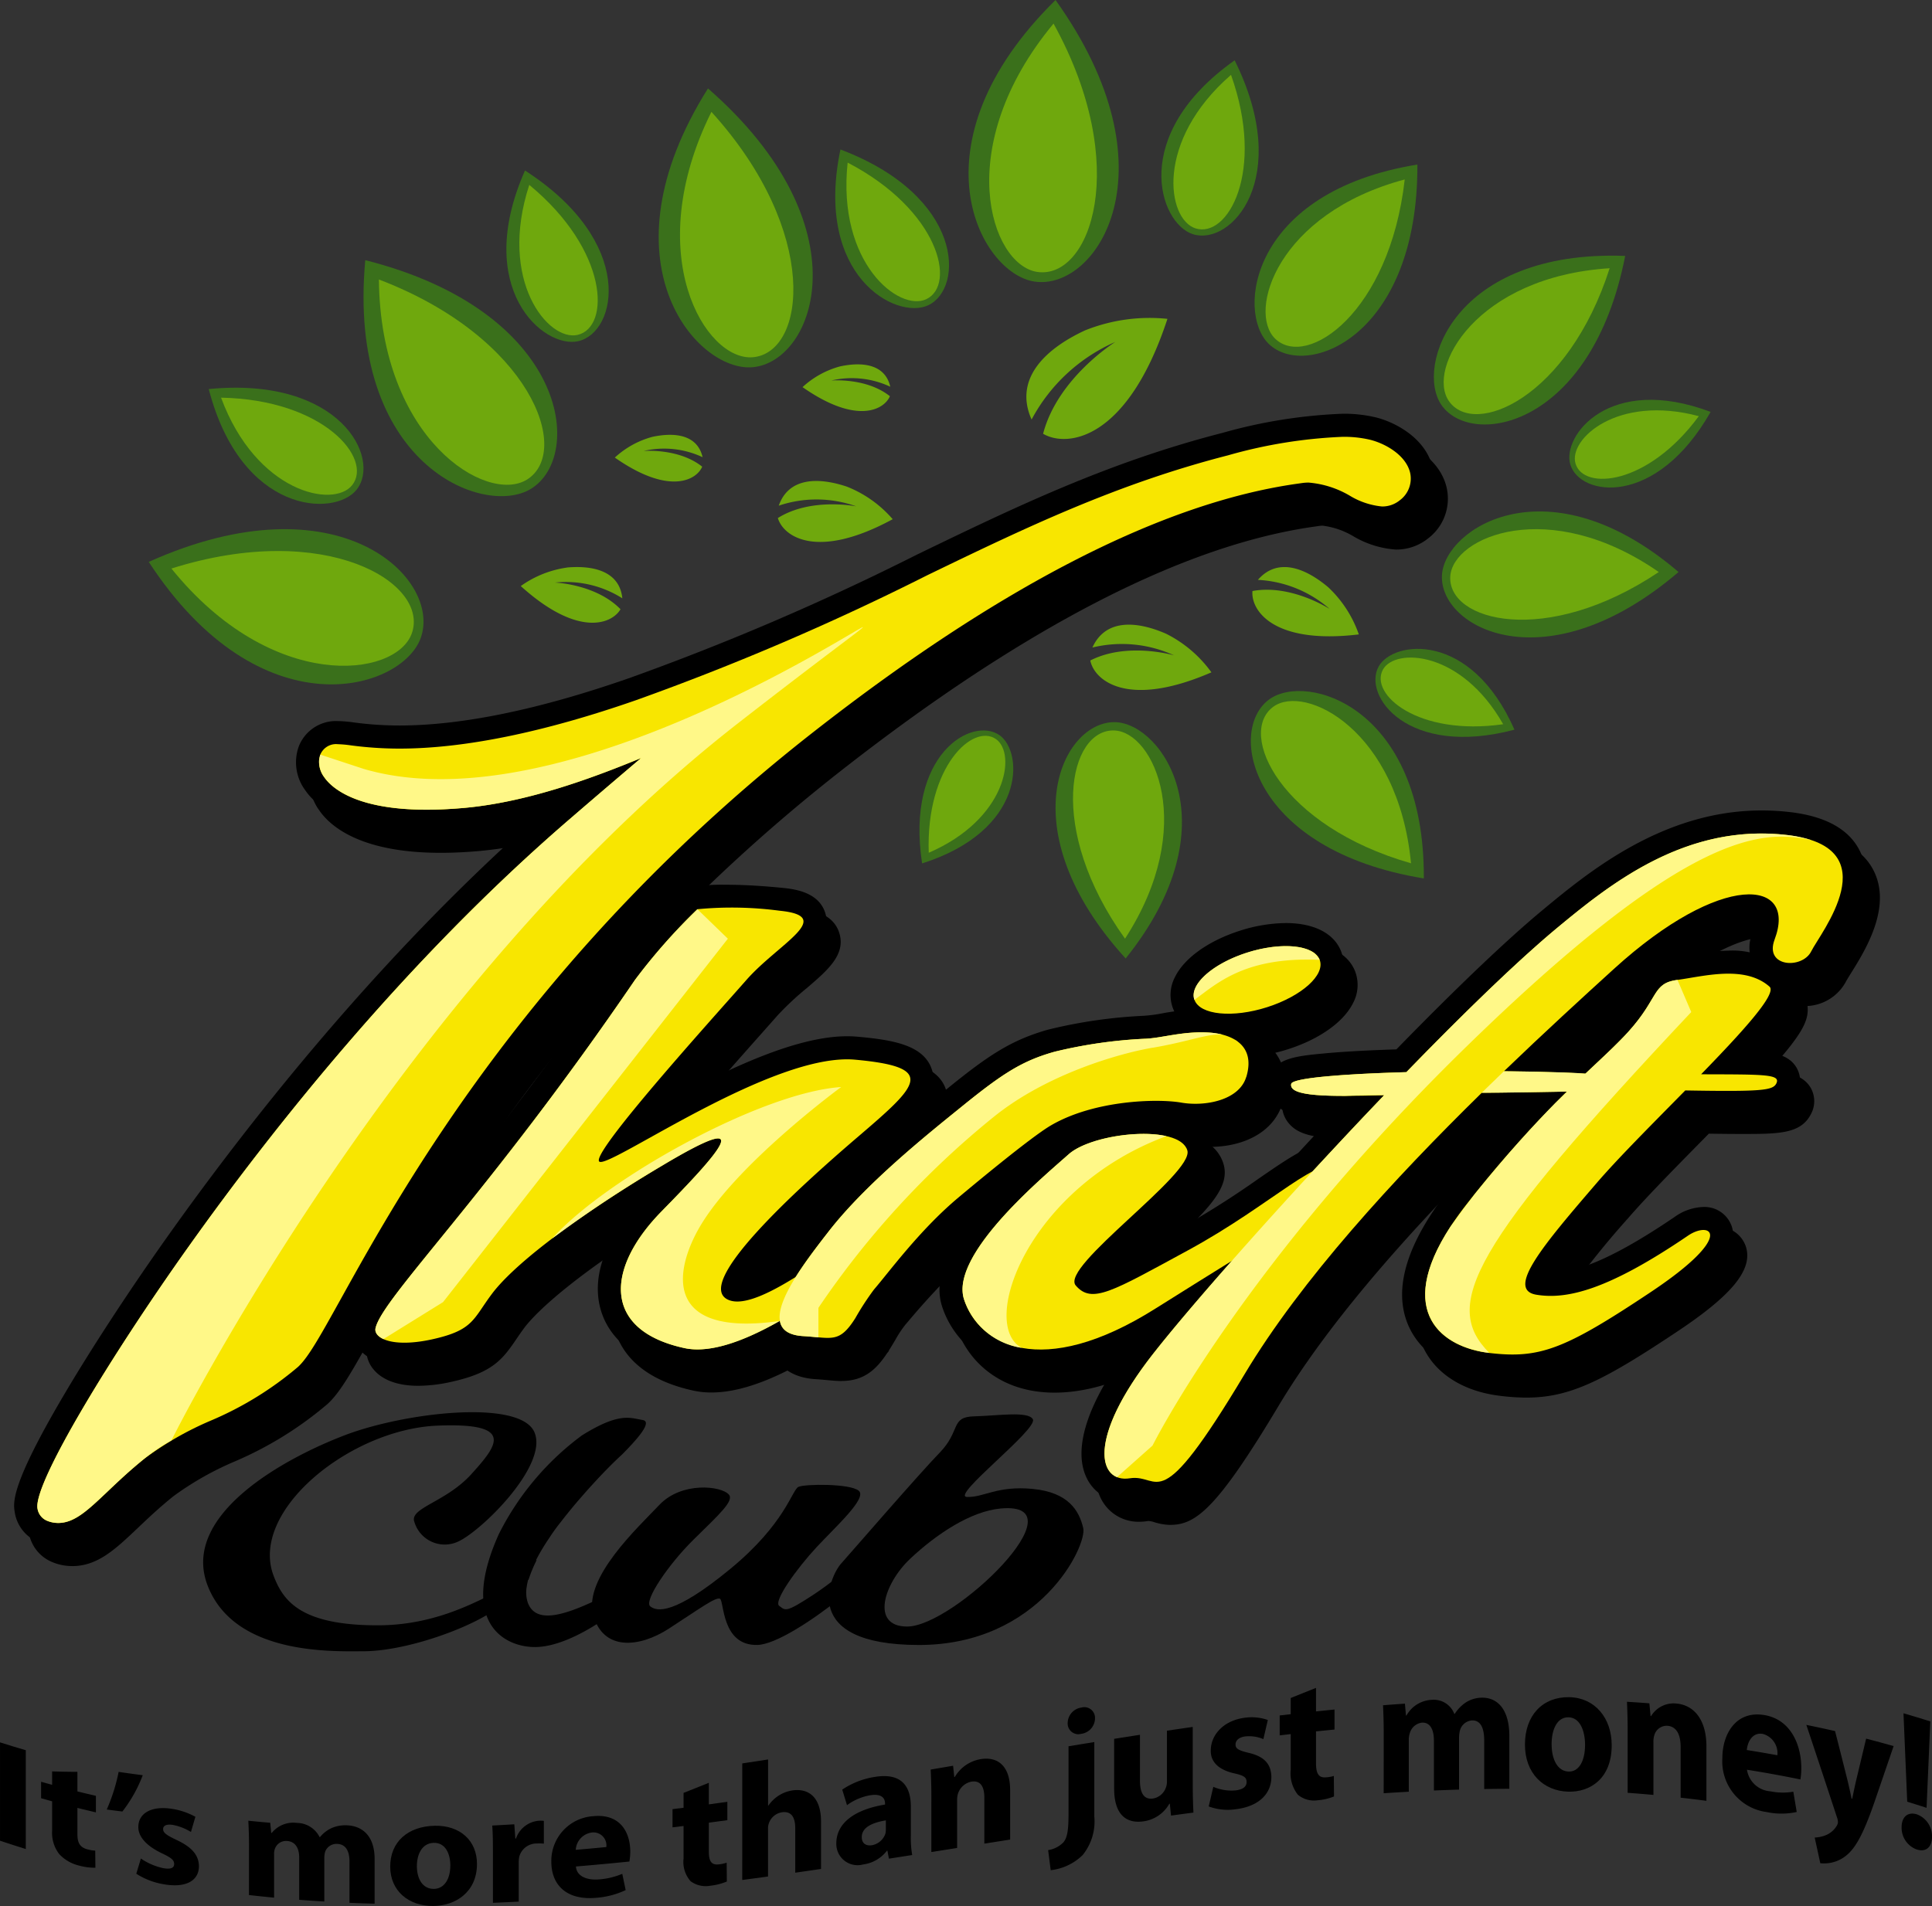 <svg id="Layer_1" data-name="Layer 1" xmlns="http://www.w3.org/2000/svg" viewBox="0 0 217.233 214.366">
  <rect x="0" y="0" width="217.233" height="214.366" fill="#333333" stroke="none"/>
  <defs>
    <style>
      .cls-1 {
        fill: #6fa80d;
      }

      .cls-2 {
        fill: #3a701b;
      }

      .cls-3 {
        fill: #f8e600;
      }

      .cls-4 {
        fill: #fff888;
      }
    </style>
  </defs>
  <title>7da8286e-382c-468c-bbfd-8118d82cf01f</title>
  <g>
    <path d="M8.189,200.311v11.113q-1.451-.448-2.9-.934V199.426Q6.738,199.887,8.189,200.311Z" transform="translate(-5.287 -3.465)"/>
    <path d="M13.991,202.743v2.2q1.04.257,2.081.5V207.3q-1.04-.242-2.081-.5v2.943c0,.981.286,1.505,1.145,1.718a4.067,4.067,0,0,0,.859.142l.019,1.923a6.579,6.579,0,0,1-1.871-.251,4.433,4.433,0,0,1-2.195-1.283,3.891,3.891,0,0,1-.8-2.625v-3.312q-.62-.17-1.241-.346v-1.852q.62.175,1.241.343v-1.507Q12.568,202.737,13.991,202.743Z" transform="translate(-5.287 -3.465)"/>
    <path d="M21.338,203.12a15.647,15.647,0,0,1-2.291,4.084q-.878-.107-1.756-.226a20.307,20.307,0,0,0,1.336-4.232Q19.982,202.948,21.338,203.12Z" transform="translate(-5.287 -3.465)"/>
    <path d="M21.128,212.493a7.156,7.156,0,0,0,2.5,1.079c.878.157,1.241-.036,1.241-.459,0-.44-.286-.688-1.355-1.2-1.947-.925-2.691-2.006-2.672-2.974,0-1.546,1.489-2.408,3.8-2.033a7.949,7.949,0,0,1,2.615.891l-.5,1.707a6.038,6.038,0,0,0-2.023-.792c-.706-.116-1.107.066-1.107.471s.363.673,1.508,1.217c1.775.829,2.5,1.741,2.52,2.951,0,1.558-1.355,2.508-4.028,2.023a8.19,8.19,0,0,1-3.016-1.173Z" transform="translate(-5.287 -3.465)"/>
    <path d="M33.285,210.916c0-1.043-.038-1.92-.077-2.676q1.231.125,2.462.23l.115,1.143.057,0a3.106,3.106,0,0,1,2.825-1.127,2.882,2.882,0,0,1,2.558,1.6l.038,0a3.724,3.724,0,0,1,1.222-.981,3.833,3.833,0,0,1,1.775-.35c1.794.056,3.149,1.222,3.149,3.79v5.026q-1.413-.037-2.825-.1v-4.624c0-1.235-.439-1.96-1.375-2a1.36,1.36,0,0,0-1.355.856,2.482,2.482,0,0,0-.1.67v4.952q-1.413-.084-2.825-.192v-4.742c0-1.053-.42-1.8-1.355-1.873a1.334,1.334,0,0,0-1.355.819,1.54,1.54,0,0,0-.114.66v4.895q-1.413-.134-2.825-.294Z" transform="translate(-5.287 -3.465)"/>
    <path d="M58.918,213.1c0,3.178-2.424,4.712-4.925,4.728-2.73.02-4.83-1.67-4.83-4.43,0-2.782,1.985-4.526,5-4.592C57.01,208.744,58.918,210.473,58.918,213.1Zm-6.757.236c0,1.475.668,2.583,1.909,2.571,1.145-.012,1.852-1.071,1.852-2.643,0-1.273-.534-2.562-1.852-2.536C52.7,210.756,52.161,212.074,52.161,213.34Z" transform="translate(-5.287 -3.465)"/>
    <path d="M60.711,211.641c0-1.28-.019-2.115-.077-2.859q1.241-.064,2.482-.142l.114,1.6.076,0a2.968,2.968,0,0,1,2.52-1.994,3.082,3.082,0,0,1,.611.008v2.563a4.648,4.648,0,0,0-.783-.016A2.01,2.01,0,0,0,63.67,212.3a3.05,3.05,0,0,0-.057.61v4.427q-1.451.076-2.9.135Z" transform="translate(-5.287 -3.465)"/>
    <path d="M70.044,213.386c.076,1.128,1.279,1.572,2.634,1.45a8.262,8.262,0,0,0,2.577-.624l.382,1.831a9.472,9.472,0,0,1-3.378.871c-3.169.267-4.982-1.345-4.982-4.085a5.037,5.037,0,0,1,4.715-5.1c3.016-.3,4.162,1.795,4.162,4a6.436,6.436,0,0,1-.1,1.1Q73.051,213.136,70.044,213.386Zm3.417-2.186a1.456,1.456,0,0,0-1.642-1.632,2.081,2.081,0,0,0-1.794,1.946Q71.743,211.368,73.461,211.2Z" transform="translate(-5.287 -3.465)"/>
    <path d="M84.989,203.975V206.4q1.04-.141,2.081-.287v2.064q-1.04.143-2.081.281v3.253c0,1.084.286,1.545,1.145,1.434a3.892,3.892,0,0,0,.859-.185l.019,2.117a6.685,6.685,0,0,1-1.871.475,2.872,2.872,0,0,1-2.195-.5,3.266,3.266,0,0,1-.8-2.56v-3.661l-1.241.154v-2.047l1.241-.157V205.11Q83.566,204.549,84.989,203.975Z" transform="translate(-5.287 -3.465)"/>
    <path d="M88.748,201.793q1.451-.217,2.9-.442v5.192l.038-.006a4.013,4.013,0,0,1,2.653-1.7c1.851-.288,3.264.737,3.264,3.5v5.326q-1.451.214-2.9.421v-5.008c0-1.192-.42-1.947-1.508-1.783a1.858,1.858,0,0,0-1.451,1.217,1.7,1.7,0,0,0-.1.626v5.377q-1.451.2-2.9.391Z" transform="translate(-5.287 -3.465)"/>
    <path d="M107.7,209.888a11.494,11.494,0,0,0,.153,2.21l-2.615.408-.172-.9-.057.009a4.013,4.013,0,0,1-2.672,1.543,2.39,2.39,0,0,1-3.016-2.354c0-2.377,2.176-3.841,5.479-4.382v-.113c0-.51-.268-1.163-1.7-.929a6.216,6.216,0,0,0-2.577,1.111l-.535-1.752a9.04,9.04,0,0,1,3.627-1.422c3.111-.521,4.085,1.13,4.085,3.329Zm-2.806-1.686c-1.527.246-2.711.79-2.71,1.881,0,.733.5,1.013,1.145.912a1.963,1.963,0,0,0,1.508-1.293,2.154,2.154,0,0,0,.057-.5Z" transform="translate(-5.287 -3.465)"/>
    <path d="M110.01,205.435c0-1.159-.038-2.121-.077-2.95l2.52-.429.133,1.273.058-.01a4.162,4.162,0,0,1,2.882-2c1.909-.327,3.34.716,3.34,3.485v5.552l-2.9.458V205.63c0-1.206-.42-1.959-1.47-1.782a1.987,1.987,0,0,0-1.489,1.336,2.23,2.23,0,0,0-.1.741V211.3l-2.9.459Z" transform="translate(-5.287 -3.465)"/>
    <path d="M123.14,211.546a3.05,3.05,0,0,0,1.718-.88c.42-.509.573-1.288.573-3.167v-7.633q1.451-.239,2.9-.474,0,4.19,0,8.381a5.993,5.993,0,0,1-1.317,4.335,6.087,6.087,0,0,1-3.588,1.695Zm5.269-14.811a1.78,1.78,0,0,1-1.565,1.735,1.2,1.2,0,0,1-1.508-1.223,1.782,1.782,0,0,1,1.546-1.734A1.2,1.2,0,0,1,128.408,196.734Z" transform="translate(-5.287 -3.465)"/>
    <path d="M139.4,204.239c0,1.262.038,2.282.076,3.086q-1.26.165-2.52.337l-.134-1.338-.057.008a3.95,3.95,0,0,1-2.92,1.978c-1.909.269-3.283-.737-3.283-3.68v-5.6q1.451-.231,2.9-.455v5.147c0,1.389.439,2.167,1.47,2.02a1.861,1.861,0,0,0,1.451-1.246,1.759,1.759,0,0,0,.115-.665v-5.716q1.451-.216,2.9-.424Q139.4,200.966,139.4,204.239Z" transform="translate(-5.287 -3.465)"/>
    <path d="M141.711,204.428a5.17,5.17,0,0,0,2.5.4c.878-.107,1.241-.447,1.241-.945,0-.516-.286-.721-1.355-.965-1.947-.43-2.691-1.413-2.672-2.563,0-1.816,1.489-3.392,3.8-3.693a5.485,5.485,0,0,1,2.615.248l-.5,2.152a4.117,4.117,0,0,0-2.023-.306c-.706.09-1.107.44-1.107.916s.363.666,1.508.941c1.775.418,2.5,1.3,2.52,2.707,0,1.837-1.355,3.313-4.028,3.63a6.117,6.117,0,0,1-3.016-.319Z" transform="translate(-5.287 -3.465)"/>
    <path d="M153.258,193.3v2.647q1.04-.11,2.081-.213v2.252q-1.04.1-2.081.207v3.55c0,1.184.286,1.7,1.145,1.617a3.568,3.568,0,0,0,.859-.159l.02,2.311a6.241,6.241,0,0,1-1.871.429,2.8,2.8,0,0,1-2.195-.629,3.857,3.857,0,0,1-.8-2.816q0-2,0-4l-1.241.141v-2.235l1.241-.145q0-.909,0-1.819Q151.835,193.869,153.258,193.3Z" transform="translate(-5.287 -3.465)"/>
    <path d="M160.872,198.406c0-1.235-.038-2.264-.077-3.152q1.231-.1,2.462-.181l.115,1.332.057,0a3.43,3.43,0,0,1,2.825-1.76,2.471,2.471,0,0,1,2.558,1.588l.038,0a4.429,4.429,0,0,1,1.222-1.277,3.419,3.419,0,0,1,1.775-.553c1.794-.056,3.149,1.287,3.149,4.315v5.93q-1.413,0-2.825.027v-5.459c0-1.457-.439-2.288-1.375-2.258a1.527,1.527,0,0,0-1.355,1.132,3.533,3.533,0,0,0-.1.8v5.85q-1.413.042-2.825.1v-5.606c0-1.243-.42-2.079-1.355-2.025a1.627,1.627,0,0,0-1.355,1.179,2.278,2.278,0,0,0-.114.8v5.79q-1.413.077-2.825.171Z" transform="translate(-5.287 -3.465)"/>
    <path d="M186.506,199.757c0,3.739-2.424,5.3-4.925,5.213-2.73-.094-4.83-2.038-4.83-5.3,0-3.275,1.985-5.386,5-5.325C184.6,194.408,186.506,196.668,186.506,199.757Zm-6.757-.14c0,1.739.668,3.055,1.909,3.093,1.146.037,1.852-1.159,1.852-3.011,0-1.5-.534-3.06-1.852-3.091C180.283,196.578,179.748,198.128,179.748,199.618Z" transform="translate(-5.287 -3.465)"/>
    <path d="M188.3,198.131c0-1.276-.038-2.346-.077-3.268q1.26.076,2.52.172l.133,1.437.058,0a2.957,2.957,0,0,1,2.882-1.408c1.909.182,3.34,1.775,3.34,4.82V206q-1.451-.191-2.9-.352,0-2.854,0-5.709c0-1.327-.42-2.279-1.47-2.376a1.449,1.449,0,0,0-1.489,1.066,2.444,2.444,0,0,0-.1.79v5.919q-1.451-.133-2.9-.238Q188.3,201.614,188.3,198.131Z" transform="translate(-5.287 -3.465)"/>
    <path d="M201.716,202.505a2.859,2.859,0,0,0,2.634,2.427,6.961,6.961,0,0,0,2.577.043l.382,2.28a7.97,7.97,0,0,1-3.378.009,5.748,5.748,0,0,1-4.982-6.083c0-2.617,1.47-5.355,4.715-4.827,3.016.507,4.161,3.4,4.162,5.979a8.237,8.237,0,0,1-.1,1.265Q204.722,202.982,201.716,202.505Zm3.417-1.632a2.238,2.238,0,0,0-1.642-2.4c-1.221-.2-1.718.978-1.794,1.815Q203.415,200.561,205.133,200.874Z" transform="translate(-5.287 -3.465)"/>
    <path d="M211.621,198.158q.7,2.749,1.394,5.515c.153.64.344,1.484.458,2.073l.076.019c.114-.553.267-1.29.4-1.88l1.165-4.878q1.546.4,3.092.838-1.088,3.177-2.176,6.357c-1.336,3.847-2.233,5.268-3.283,6.055a3.945,3.945,0,0,1-2.787.762q-.315-1.446-.63-2.889a3.648,3.648,0,0,0,1.26-.269,2.526,2.526,0,0,0,1.2-1.023.86.86,0,0,0,.153-.436,1.67,1.67,0,0,0-.115-.565q-1.718-5.231-3.436-10.375Q210.009,197.789,211.621,198.158Z" transform="translate(-5.287 -3.465)"/>
    <path d="M220.783,211.468a2.6,2.6,0,0,1-1.68-2.5c0-1.17.707-1.762,1.718-1.444a2.612,2.612,0,0,1,1.7,2.529c0,1.132-.668,1.754-1.7,1.424Zm-1.05-5.363q-.21-4.977-.42-9.949,1.508.437,3.016.914-.21,4.861-.42,9.719Q220.821,206.436,219.733,206.1Z" transform="translate(-5.287 -3.465)"/>
  </g>
  <g>
    <path d="M11.824,177.346a5.836,5.836,0,0,1-2.32-.481,4.342,4.342,0,0,1-2.567-3.373c-.159-1.024-.451-2.946,5.39-12.888,3.185-5.425,7.567-12.127,12.018-18.384,9.082-12.767,23.459-31.011,41.12-46.678a50.218,50.218,0,0,1-7.63,1.356c-1.6.15-3.139.224-4.57.224-9.038,0-12.443-3-13.667-4.793a5.279,5.279,0,0,1-.709-4.933,4.487,4.487,0,0,1,4.38-2.833,14.679,14.679,0,0,1,1.8.154,38.708,38.708,0,0,0,5.132.344c6.993,0,15.656-1.782,25.751-5.3a287.634,287.634,0,0,0,32.494-13.949c11.016-5.325,21.407-10.35,34.29-13.66A57.509,57.509,0,0,1,156.206,50a15.3,15.3,0,0,1,3.9.438C162.58,51.1,165.72,53,166.4,56.15a5.613,5.613,0,0,1-2.071,5.582,5.7,5.7,0,0,1-3.647,1.287,10.8,10.8,0,0,1-4.762-1.476,8.9,8.9,0,0,0-3.483-1.211,2.409,2.409,0,0,0-.367.026l-.522.073c-14.715,2.068-32.627,11.3-53.24,27.437-30.9,24.187-45.442,50.368-52.434,62.952l-.017.032c-2.484,4.467-3.853,6.932-5.315,8.263a40.625,40.625,0,0,1-10.521,6.5,34.544,34.544,0,0,0-6.807,3.873c-1.562,1.255-2.851,2.478-3.986,3.555l-.03.03c-2.523,2.391-4.505,4.274-7.371,4.274" transform="translate(-5.287 -3.465)"/>
    <path d="M13.4,179.6a5.812,5.812,0,0,1-2.32-.484,4.339,4.339,0,0,1-2.567-3.372c-.158-1.027-.451-2.945,5.389-12.889,3.186-5.424,7.568-12.126,12.02-18.384C35,131.708,49.38,113.462,67.037,97.8a50.38,50.38,0,0,1-7.627,1.356c-1.6.149-3.14.224-4.572.224-9.036,0-12.442-3-13.665-4.795a5.272,5.272,0,0,1-.709-4.932,4.484,4.484,0,0,1,4.379-2.831,14.807,14.807,0,0,1,1.8.154,38.517,38.517,0,0,0,5.131.344c6.992,0,15.656-1.782,25.75-5.3a287.793,287.793,0,0,0,32.494-13.949c11.014-5.326,21.408-10.349,34.291-13.661a57.5,57.5,0,0,1,13.473-2.155,15.2,15.2,0,0,1,3.894.437c2.479.665,5.621,2.56,6.292,5.714a5.6,5.6,0,0,1-2.067,5.582,5.694,5.694,0,0,1-3.646,1.286,10.819,10.819,0,0,1-4.763-1.475,8.9,8.9,0,0,0-3.482-1.211,2.716,2.716,0,0,0-.367.024l-.523.075c-14.714,2.067-32.627,11.3-53.24,27.437-30.894,24.186-45.442,50.368-52.434,62.951l-.017.033c-2.483,4.467-3.853,6.929-5.315,8.262a40.7,40.7,0,0,1-10.521,6.5,34.24,34.24,0,0,0-6.805,3.872c-1.563,1.253-2.851,2.477-3.988,3.554l-.03.029c-2.52,2.39-4.506,4.277-7.37,4.277" transform="translate(-5.287 -3.465)"/>
    <path class="cls-1" d="M136.391,74.736c-3.454-1.5-6.841-1.612-8.275,1.555a14.07,14.07,0,0,1,9.186.883s-5.255-1.554-9.423.576c.438,2.205,4.119,5.46,13.619,1.332a14.007,14.007,0,0,0-5.107-4.346" transform="translate(-5.287 -3.465)"/>
    <path class="cls-1" d="M127.312,40.612c-4.753,2.2-8.006,5.623-6.033,10.039a19.554,19.554,0,0,1,9.413-8.729s-6.479,4.027-8.119,10.328c2.694,1.585,9.486.766,13.98-12.924a19.481,19.481,0,0,0-9.241,1.288" transform="translate(-5.287 -3.465)"/>
    <path class="cls-1" d="M154.625,69.506c-2.719-2.288-5.756-3.3-7.9-.824a13.288,13.288,0,0,1,8.069,3.273s-4.337-2.821-8.681-2.018c-.2,2.11,2.254,6.047,11.959,4.879a13.2,13.2,0,0,0-3.446-5.31" transform="translate(-5.287 -3.465)"/>
    <path class="cls-1" d="M100.5,58.193c-3.371-1.124-6.566-.95-7.65,2.144a13.27,13.27,0,0,1,8.71.076s-5.071-1.031-8.811,1.314c.591,2.038,4.321,4.8,12.912.132a13.206,13.206,0,0,0-5.161-3.666" transform="translate(-5.287 -3.465)"/>
    <path class="cls-2" d="M89.871,44.769c-6.257.513-17.221-11.891-4.98-31.358,17.67,15.415,12.072,30.78,4.98,31.358" transform="translate(-5.287 -3.465)"/>
    <path class="cls-1" d="M89.919,43.645c-5.3.426-12.628-11.514-4.641-27.6,12.257,13.51,10.643,27.106,4.641,27.6" transform="translate(-5.287 -3.465)"/>
    <path class="cls-2" d="M109.647,37.8c-3.6,1.682-12.842-3.274-9.861-17.524,13.887,5.263,13.943,15.619,9.861,17.524" transform="translate(-5.287 -3.465)"/>
    <path class="cls-1" d="M109.425,37.121c-3.054,1.422-10.032-4.061-8.83-15.367,10.251,5.324,12.283,13.753,8.83,15.367" transform="translate(-5.287 -3.465)"/>
    <path class="cls-2" d="M121.6,35.132c-6.207-.942-14.02-15.536,2.37-31.666,13.648,19.071,4.662,32.737-2.37,31.666" transform="translate(-5.287 -3.465)"/>
    <path class="cls-1" d="M121.905,34.046c-5.256-.8-9.637-14.108,1.841-27.929,8.817,15.971,4.116,28.828-1.841,27.929" transform="translate(-5.287 -3.465)"/>
    <path class="cls-2" d="M139.405,29.8c-3.786-1.222-7.178-11.144,4.707-19.552,6.588,13.311-.417,20.933-4.707,19.552" transform="translate(-5.287 -3.465)"/>
    <path class="cls-1" d="M139.7,29.147c-3.2-1.034-4.583-9.8,4-17.263,3.885,10.874-.368,18.435-4,17.263" transform="translate(-5.287 -3.465)"/>
    <path class="cls-2" d="M64.99,58.441c-5.35,3.285-20.739-2.819-18.632-25.717,22.736,5.756,24.7,21.993,18.632,25.717" transform="translate(-5.287 -3.465)"/>
    <path class="cls-1" d="M64.518,57.415C59.986,60.194,48.052,52.859,47.892,34.9c17.047,6.5,21.757,19.36,16.626,22.518" transform="translate(-5.287 -3.465)"/>
    <path class="cls-2" d="M70.309,41.836c-3.876.895-11.878-5.876-5.992-19.194C76.8,30.69,74.7,40.825,70.309,41.836" transform="translate(-5.287 -3.465)"/>
    <path class="cls-1" d="M70.23,41.131c-3.283.752-8.965-6.063-5.431-16.871,8.917,7.342,9.145,16.011,5.431,16.871" transform="translate(-5.287 -3.465)"/>
    <path class="cls-2" d="M52.587,75.236c-2.153,5.9-18,10.678-30.575-8.576C43.4,57.047,55.024,68.55,52.587,75.236" transform="translate(-5.287 -3.465)"/>
    <path class="cls-1" d="M51.581,74.723c-1.826,5-15.734,6.664-27.02-7.316,17.4-5.493,29.079,1.659,27.02,7.316" transform="translate(-5.287 -3.465)"/>
    <path class="cls-2" d="M45.381,58.541c-2.48,3.111-12.965,2.773-16.623-11.318,14.785-1.453,19.435,7.8,16.623,11.318" transform="translate(-5.287 -3.465)"/>
    <path class="cls-1" d="M44.879,58.036c-2.1,2.631-10.789.821-14.736-9.846,11.548.214,17.113,6.864,14.736,9.846" transform="translate(-5.287 -3.465)"/>
    <path class="cls-2" d="M130.718,84.687c5.254.175,13.19,11.547,1.138,26.576-13.23-14.525-7.1-26.775-1.138-26.576" transform="translate(-5.287 -3.465)"/>
    <path class="cls-1" d="M130.572,85.619c4.453.151,9.4,10.791,1.211,23.418-8.9-12.42-6.255-23.58-1.211-23.418" transform="translate(-5.287 -3.465)"/>
    <path class="cls-2" d="M147.973,82.143c4.226-3.13,17.516.854,17.409,20.118-19.395-3.164-22.2-16.572-17.409-20.118" transform="translate(-5.287 -3.465)"/>
    <path class="cls-1" d="M148.44,82.963c3.588-2.646,14.072,2.614,15.5,17.595-14.693-4.2-19.553-14.586-15.5-17.595" transform="translate(-5.287 -3.465)"/>
    <path class="cls-2" d="M117.694,86.167c2.709,1.937,2.9,10.715-8.727,14.405-1.872-12.3,5.654-16.6,8.727-14.405" transform="translate(-5.287 -3.465)"/>
    <path class="cls-1" d="M117.295,86.607c2.294,1.64,1.165,8.99-7.581,12.767-.336-9.671,4.98-14.626,7.581-12.767" transform="translate(-5.287 -3.465)"/>
    <path class="cls-2" d="M167.423,68.105c.343-5.25,11.965-12.823,26.6-.306-14.933,12.768-26.987,6.256-26.6.306" transform="translate(-5.287 -3.465)"/>
    <path class="cls-1" d="M168.356,68.282c.292-4.449,11.077-9.061,23.443-.481-12.694,8.514-23.764,5.513-23.443.481" transform="translate(-5.287 -3.465)"/>
    <path class="cls-2" d="M160.311,78.408c1.63-2.9,10.344-4.038,15.261,7.123-12.024,3.188-17.117-3.838-15.261-7.123" transform="translate(-5.287 -3.465)"/>
    <path class="cls-1" d="M160.792,78.758c1.385-2.457,8.811-2.129,13.51,6.16-9.578,1.375-15.072-3.375-13.51-6.16" transform="translate(-5.287 -3.465)"/>
    <path class="cls-2" d="M167.363,49.014c-2.989-4.327,1.406-17.477,20.659-16.767-3.771,19.281-17.262,21.666-20.659,16.767" transform="translate(-5.287 -3.465)"/>
    <path class="cls-1" d="M168.2,48.572c-2.535-3.665,3.051-13.984,18.076-14.939-4.662,14.56-15.2,19.087-18.076,14.939" transform="translate(-5.287 -3.465)"/>
    <path class="cls-2" d="M181.847,55.686c-.93-3.2,4.373-10.2,15.782-5.894-6.157,10.815-14.734,9.519-15.782,5.894" transform="translate(-5.287 -3.465)"/>
    <path class="cls-1" d="M182.434,55.589c-.784-2.711,4.659-7.776,13.866-5.319-5.736,7.8-12.978,8.39-13.866,5.319" transform="translate(-5.287 -3.465)"/>
    <path class="cls-2" d="M147.949,42.145c-3.725-3.6-2.012-17.149,16.709-20.172.082,19.344-12.484,24.247-16.709,20.172" transform="translate(-5.287 -3.465)"/>
    <path class="cls-1" d="M148.667,41.557c-3.15-3.051.256-14.092,14.567-17.909C161.547,38.6,152.242,45,148.667,41.557" transform="translate(-5.287 -3.465)"/>
    <path class="cls-1" d="M78.657,52.593c2.657-.563,5.071-.153,5.629,2.292a10.185,10.185,0,0,0-6.626-.7s3.941-.341,6.582,1.766c-.627,1.5-3.7,3.266-9.823-1.023a10.093,10.093,0,0,1,4.239-2.336" transform="translate(-5.287 -3.465)"/>
    <path class="cls-1" d="M99.765,44.668c2.657-.562,5.07-.154,5.623,2.292a10.168,10.168,0,0,0-6.623-.7s3.943-.342,6.581,1.767c-.627,1.5-3.7,3.265-9.822-1.022a10.087,10.087,0,0,1,4.241-2.338" transform="translate(-5.287 -3.465)"/>
    <path class="cls-1" d="M69.084,67.288c3.154-.265,5.885.555,6.177,3.468a11.83,11.83,0,0,0-7.562-1.77s4.609.175,7.358,3c-.946,1.638-4.754,3.24-11.215-2.608a11.783,11.783,0,0,1,5.242-2.086" transform="translate(-5.287 -3.465)"/>
    <path class="cls-3" d="M11.824,174.755a3.282,3.282,0,0,1-1.293-.27A1.772,1.772,0,0,1,9.5,173.106c-.437-2.856,8.278-17.184,16.959-29.384,9.356-13.152,24.375-32.167,42.805-48.061,3.642-3.141,6.214-5.329,8.092-6.923a.1.1,0,0,1,.02-.016c-4.98,2.04-12.434,4.914-19.782,5.6-1.526.139-2.984.212-4.332.212-8.142,0-10.773-2.564-11.527-3.666a2.74,2.74,0,0,1-.434-2.526,1.91,1.91,0,0,1,1.965-1.18,13.223,13.223,0,0,1,1.5.137,41.481,41.481,0,0,0,5.429.36c7.283,0,16.234-1.83,26.6-5.443a289.4,289.4,0,0,0,32.781-14.069c10.884-5.262,21.167-10.231,33.8-13.475a54.977,54.977,0,0,1,12.826-2.076,12.687,12.687,0,0,1,3.221.348c1.915.513,4.03,1.874,4.431,3.753a3.031,3.031,0,0,1-1.171,3.031,3.107,3.107,0,0,1-2.009.7,8.578,8.578,0,0,1-3.607-1.206,10.841,10.841,0,0,0-4.638-1.481,5.074,5.074,0,0,0-.74.052l-.509.072C136.011,60,117.68,69.406,96.706,85.826c-31.309,24.511-46.028,51-53.1,63.738-2.282,4.105-3.658,6.584-4.809,7.633a37.992,37.992,0,0,1-9.889,6.076,36.247,36.247,0,0,0-7.314,4.192c-1.66,1.333-3,2.6-4.181,3.726-2.259,2.145-3.752,3.565-5.584,3.565" transform="translate(-5.287 -3.465)"/>
    <path d="M85.284,160.078a9.472,9.472,0,0,1-2.01-.208c-6.022-1.3-8.131-4.395-8.839-6.756-.992-3.317.13-7.14,3.17-10.95-9.568,6.161-12.593,9.61-13.35,10.62-.365.489-.661.924-.948,1.347-1.539,2.27-2.7,3.712-7.135,4.717a17.593,17.593,0,0,1-3.841.476c-2.954,0-4.393-1.026-5.083-1.89a3.43,3.43,0,0,1-.69-2.914c.482-2.123,2.712-4.867,7.6-10.882,5.137-6.322,12.9-15.876,21.963-29.174a68.046,68.046,0,0,1,7.362-8.355l.586-.568.805-.126a24.512,24.512,0,0,1,3.559-.195c1.894,0,4.028.117,6.347.348,1.232.122,4.116.406,4.873,2.816.765,2.442-1.3,4.2-3.687,6.241a32.567,32.567,0,0,0-3.238,3.028c-.45.512-1.062,1.2-1.788,2.018-1.717,1.935-5.256,5.918-8.388,9.6,6.178-3.331,13.834-7.01,19.564-7.01.39,0,.77.018,1.138.05,3.915.357,7.5.909,8.4,3.724.959,3.009-1.882,5.438-6.589,9.466-8.883,7.6-12.339,11.615-13.685,13.584,2.816-1.166,7.44-4.519,10.7-6.886,3.736-2.708,6.96-5.047,9.221-5.846a7.513,7.513,0,0,1,2.461-.506,3.073,3.073,0,0,1,3.17,2.391,3.713,3.713,0,0,1-2.291,3.944c-.331.253-1.171.981-1.987,1.689-9.235,8.014-19.708,16.206-27.37,16.206Z" transform="translate(-5.287 -3.465)"/>
    <path d="M123.87,160.094c-6.4,0-9.922-3.845-11.08-7.442-1.788-5.552,4.955-12.422,11.79-18.416.276-.241.516-.453.718-.632,2.272-2.029,6.854-2.95,10.149-2.95,5.5,0,7,2.333,7.411,3.726.788,2.684-1.732,5.17-7.05,10.094-.963.892-2.247,2.083-3.353,3.179,1.419-.69,3.242-1.683,5.29-2.8l1.447-.783a100.428,100.428,0,0,0,9.186-5.793c3.553-2.445,5.9-4.06,8.12-4.06a4,4,0,0,1,2.858,1.147,3.411,3.411,0,0,1,1.031,2.868c-.336,3.081-4.367,5.732-15.97,12.944-1.988,1.235-4.044,2.511-6.214,3.883-5.283,3.341-10.106,5.034-14.332,5.034" transform="translate(-5.287 -3.465)"/>
    <path d="M136.9,174.97a6.408,6.408,0,0,1-1.806-.3,2.671,2.671,0,0,0-.653-.14.888.888,0,0,0-.132.011,5.978,5.978,0,0,1-.928.075,4.707,4.707,0,0,1-4.333-2.667c-1.672-3.44.269-8.985,5.473-15.618,4.2-5.353,13.105-15.417,21.889-24.783-3.673-.1-5.272-.585-6.257-1.8a3.168,3.168,0,0,1-.643-2.658c.495-2.351,3.128-2.6,6.177-2.891,2.077-.195,4.889-.353,8.182-.46,6.79-6.964,12.482-12.391,16.5-15.717,5.035-4.171,13.461-11.153,24.561-11.153a27.249,27.249,0,0,1,3.332.206c3.975.486,6.585,1.979,7.758,4.434,1.957,4.1-1.03,8.882-2.635,11.452-.207.332-.465.749-.536.892a5.222,5.222,0,0,1-4.716,2.763h0a4.314,4.314,0,0,1-4.159-6.138,3.127,3.127,0,0,0,.289-1.481,2.013,2.013,0,0,0-.715-.1c-2.3,0-7.21,2.018-13.461,7.7-2.348,2.137-4.984,4.549-7.754,7.143,1.6.058,3.027.132,4.26.224,4.16.305,6.2.65,6.932,2.5a2.768,2.768,0,0,1-.694,3.03c-1.448,1.383-4.246,1.545-16.642,1.685-.54.009-1.088.012-1.636.019-12.021,11.859-20.375,21.811-25.519,30.407-6.84,11.431-9.266,13.357-12.123,13.357" transform="translate(-5.287 -3.465)"/>
    <path d="M144.958,122.323c-3.189,0-5.459-1.179-6.224-3.238a4.3,4.3,0,0,1,.233-3.463c1.043-2.14,3.774-4.094,7.307-5.225a17.311,17.311,0,0,1,5.178-.862c3.189,0,5.457,1.179,6.226,3.236a4.311,4.311,0,0,1-.234,3.468c-1.043,2.14-3.773,4.091-7.31,5.222a17.306,17.306,0,0,1-5.177.862" transform="translate(-5.287 -3.465)"/>
    <path d="M99.926,158.788c-.514,0-1.035-.049-1.588-.1-.406-.038-.825-.079-1.3-.106-2.926-.171-4.169-1.587-4.7-2.749-1.56-3.425,1.526-7.864,5.408-12.889h0c4.207-5.548,11.024-11.064,15.1-14.365l.572-.463c4.555-3.693,7.131-5.426,11.295-6.6a55.748,55.748,0,0,1,10.706-1.556,16.624,16.624,0,0,0,2.118-.273,25.456,25.456,0,0,1,4.392-.455c.347,0,.692.011,1.031.031,1.527.1,4.323.586,5.884,2.826a6.129,6.129,0,0,1,.63,5.5c-.907,3-4.051,4.866-8.2,4.866a11.832,11.832,0,0,1-2.036-.172,23.376,23.376,0,0,0-3.826-.3c-3.778,0-6.881.819-8.73,2.306-1.166.978-2.585,2.109-4.225,3.418l-1.514,1.207c-1.488,1.193-3.093,2.591-4.634,4.048l-.273.258-.059.028a84.21,84.21,0,0,0-8.622,8.893l-.253.292a12.5,12.5,0,0,0-1.16,1.755c-.208.352-.422.713-.653,1.069l-.126.251-.1.1c-1.257,1.916-2.647,3.171-5.14,3.171" transform="translate(-5.287 -3.465)"/>
    <path d="M83.709,157.824a9.458,9.458,0,0,1-2.01-.207c-6.024-1.306-8.132-4.4-8.84-6.757-.994-3.318.13-7.14,3.172-10.95-9.571,6.161-12.593,9.61-13.349,10.621-.368.486-.663.922-.948,1.346-1.539,2.269-2.706,3.712-7.137,4.717a17.5,17.5,0,0,1-3.839.476c-2.956,0-4.4-1.027-5.084-1.887a3.442,3.442,0,0,1-.691-2.916c.481-2.124,2.711-4.869,7.6-10.882,5.136-6.322,12.9-15.875,21.962-29.173a68.108,68.108,0,0,1,7.362-8.356l.586-.564.8-.13a24.847,24.847,0,0,1,3.559-.192c1.893,0,4.029.116,6.348.346,1.232.122,4.116.407,4.872,2.815.767,2.442-1.3,4.2-3.686,6.244a32.554,32.554,0,0,0-3.239,3.027c-.449.512-1.061,1.2-1.786,2.018-1.717,1.932-5.258,5.917-8.387,9.6,6.176-3.331,13.832-7.01,19.561-7.01.389,0,.772.017,1.139.049,3.915.356,7.5.907,8.4,3.723.959,3.011-1.882,5.44-6.591,9.468-8.88,7.6-12.337,11.612-13.684,13.581,2.817-1.165,7.44-4.517,10.705-6.884,3.734-2.708,6.959-5.047,9.22-5.847a7.531,7.531,0,0,1,2.462-.506,3.077,3.077,0,0,1,3.169,2.392,3.709,3.709,0,0,1-2.293,3.942c-.329.254-1.169.982-1.986,1.691-9.233,8.013-19.71,16.206-27.37,16.206Z" transform="translate(-5.287 -3.465)"/>
    <path d="M122.295,157.841c-6.4,0-9.923-3.845-11.081-7.442-1.787-5.551,4.956-12.427,11.787-18.417.279-.242.518-.452.72-.629,2.274-2.031,6.856-2.955,10.151-2.955,5.495,0,7,2.335,7.409,3.727.788,2.685-1.732,5.172-7.051,10.1-.963.893-2.248,2.082-3.353,3.18,1.421-.691,3.24-1.684,5.292-2.8l1.445-.787a100.554,100.554,0,0,0,9.189-5.791c3.549-2.443,5.9-4.06,8.115-4.06a4.01,4.01,0,0,1,2.863,1.148,3.424,3.424,0,0,1,1.03,2.869c-.336,3.079-4.367,5.73-15.972,12.942-1.986,1.236-4.043,2.513-6.212,3.884-5.282,3.34-10.105,5.035-14.332,5.035" transform="translate(-5.287 -3.465)"/>
    <path d="M175.362,158.4a24.521,24.521,0,0,1-2.915-.19c-4.322-.507-7.552-2.626-8.866-5.816-1.685-4.1-.043-9.3,4.875-15.464,2.741-3.433,5.093-6.137,7.057-8.273-.572,0-1.122,0-1.646,0-5.469,0-6.6-.166-7.554-1.123a2.672,2.672,0,0,1-.791-1.9c0-3.131,3.864-3.444,6.421-3.654,2.057-.168,4.8-.251,8.146-.251.751,0,1.525,0,2.311.012.176-.166.35-.333.522-.491,1.443-1.356,2.579-2.429,3.564-3.519a18.108,18.108,0,0,0,2.281-3.155c.859-1.443,1.832-3.079,4.79-3.472.4-.054.87-.132,1.366-.216a28.661,28.661,0,0,1,4.695-.505,9.17,9.17,0,0,1,6.344,2.106,2.971,2.971,0,0,1,1,2.142c.056,1.474-.7,3.015-4.432,7.126.252.008.49.021.71.033,1.227.074,3.083.183,4.021,1.706a3.03,3.03,0,0,1,.072,3c-1.129,2.254-3.634,2.258-7.776,2.258h-.025c-.971,0-2.157-.01-3.68-.032l-.867.878c-3.066,3.114-6.236,6.333-8.228,8.649a95.831,95.831,0,0,0-6.715,8.366c3.164-.156,7.5-2.174,13.589-6.316a5.807,5.807,0,0,1,3.186-1.086,3.237,3.237,0,0,1,3.21,2.253c.771,2.541-1.537,5.382-7.709,9.495-8.241,5.492-12.043,7.442-16.959,7.442" transform="translate(-5.287 -3.465)"/>
    <path d="M176.939,160.652a24.423,24.423,0,0,1-2.915-.191c-4.324-.5-7.553-2.626-8.867-5.816-1.684-4.1-.043-9.3,4.875-15.463,2.74-3.434,5.093-6.138,7.059-8.273-.575,0-1.125.007-1.644.007-5.472,0-6.6-.169-7.556-1.125a2.676,2.676,0,0,1-.79-1.906c0-3.13,3.864-3.445,6.42-3.654,2.056-.167,4.8-.251,8.146-.251.751,0,1.526,0,2.311.012.175-.166.351-.331.523-.491,1.441-1.355,2.58-2.425,3.562-3.52a17.79,17.79,0,0,0,2.282-3.153c.859-1.444,1.832-3.081,4.791-3.472.4-.053.868-.132,1.364-.215a28.524,28.524,0,0,1,4.7-.5,9.161,9.161,0,0,1,6.344,2.1,2.975,2.975,0,0,1,1,2.143c.055,1.475-.7,3.015-4.433,7.126.253.009.491.019.71.032,1.229.074,3.081.183,4.022,1.707a3.027,3.027,0,0,1,.073,3C207.782,131,205.281,131,201.133,131h-.022c-.972,0-2.16-.009-3.684-.033l-.865.88c-3.066,3.114-6.236,6.334-8.227,8.646a96.286,96.286,0,0,0-6.716,8.367c3.166-.155,7.5-2.172,13.59-6.314a5.81,5.81,0,0,1,3.186-1.085,3.234,3.234,0,0,1,3.211,2.252c.769,2.543-1.535,5.381-7.707,9.494-8.243,5.492-12.044,7.444-16.959,7.444" transform="translate(-5.287 -3.465)"/>
    <path d="M135.321,172.717a6.394,6.394,0,0,1-1.8-.3,2.69,2.69,0,0,0-.654-.14.823.823,0,0,0-.133.01,5.615,5.615,0,0,1-.927.077,4.706,4.706,0,0,1-4.332-2.668c-1.674-3.44.269-8.986,5.474-15.618,4.2-5.353,13.1-15.417,21.887-24.784-3.672-.1-5.27-.586-6.258-1.8a3.168,3.168,0,0,1-.641-2.657c.495-2.351,3.129-2.6,6.176-2.889,2.081-.2,4.891-.356,8.183-.462,6.79-6.966,12.48-12.391,16.5-15.718,5.032-4.171,13.457-11.152,24.556-11.152a27.577,27.577,0,0,1,3.332.2c3.977.489,6.59,1.981,7.761,4.435,1.958,4.1-1.031,8.882-2.634,11.453-.207.333-.468.749-.538.893a5.224,5.224,0,0,1-4.72,2.76,4.313,4.313,0,0,1-4.155-6.137,3.12,3.12,0,0,0,.285-1.481,1.993,1.993,0,0,0-.712-.1c-2.3,0-7.212,2.017-13.462,7.7-2.349,2.134-4.984,4.546-7.754,7.14,1.595.058,3.026.134,4.261.223,4.16.3,6.2.652,6.93,2.5a2.768,2.768,0,0,1-.691,3.031c-1.452,1.384-4.248,1.543-16.646,1.687l-1.633.018c-12.025,11.857-20.379,21.811-25.518,30.407-6.84,11.429-9.268,13.357-12.125,13.357" transform="translate(-5.287 -3.465)"/>
    <path d="M143.383,120.07c-3.191,0-5.459-1.181-6.223-3.239a4.293,4.293,0,0,1,.235-3.464c1.038-2.139,3.77-4.091,7.3-5.223a17.369,17.369,0,0,1,5.179-.863c3.189,0,5.459,1.181,6.226,3.238a4.3,4.3,0,0,1-.236,3.467c-1.04,2.14-3.773,4.092-7.307,5.224a17.345,17.345,0,0,1-5.177.861" transform="translate(-5.287 -3.465)"/>
    <path d="M98.349,156.534c-.511,0-1.033-.047-1.587-.1-.406-.037-.825-.076-1.3-.1-2.926-.17-4.168-1.589-4.7-2.748-1.56-3.428,1.525-7.866,5.407-12.891h0c4.208-5.549,11.023-11.063,15.1-14.363l.576-.465c4.552-3.692,7.131-5.426,11.293-6.6a55.687,55.687,0,0,1,10.707-1.555,16.545,16.545,0,0,0,2.118-.274,25.465,25.465,0,0,1,4.392-.454c.346,0,.692.01,1.03.032,1.528.092,4.324.583,5.886,2.823a6.145,6.145,0,0,1,.628,5.506c-.905,3-4.048,4.867-8.2,4.867a11.955,11.955,0,0,1-2.036-.173,23.15,23.15,0,0,0-3.826-.3c-3.777,0-6.878.819-8.73,2.307-1.165.977-2.583,2.109-4.224,3.417l-1.514,1.209c-1.489,1.19-3.092,2.589-4.634,4.046l-.273.257-.057.03a84.033,84.033,0,0,0-8.625,8.894l-.251.292a12.408,12.408,0,0,0-1.163,1.755c-.208.352-.422.714-.651,1.069l-.125.251-.1.1c-1.257,1.914-2.646,3.169-5.142,3.169" transform="translate(-5.287 -3.465)"/>
    <path class="cls-3" d="M47.512,152.84c.781-3.446,12.745-15.067,29.174-39.168a66.32,66.32,0,0,1,7.02-7.95,40.91,40.91,0,0,1,9.241.171c6.37.633-.136,3.69-3.746,7.8s-17.815,19.8-16.5,20.434,19.47-12.325,28.736-11.481,7.134,2.843.363,8.635-18.97,16.853-14.469,18.432,18.269-11.4,23.26-13.167c3.05-1.076,2.466.575,1.228,1.1s-20.332,19.435-29.572,17.435-8.87-8.952-2.571-15.378,11.19-11.794.091-5.161S62.74,146.13,60.607,148.973s-2.074,4.07-6.585,5.093c-4.657,1.055-6.759-.13-6.511-1.226" transform="translate(-5.287 -3.465)"/>
    <path class="cls-3" d="M153.675,111.425c.627,1.689-2.016,4.069-5.9,5.313s-7.553.881-8.18-.811,2.011-4.068,5.9-5.313,7.553-.881,8.185.811" transform="translate(-5.287 -3.465)"/>
    <path class="cls-3" d="M138.851,144.093c-8.534,4.636-10.794,6.061-12.608,3.949s13.315-12.575,12.55-15.187c-.875-2.981-10.566-2.05-13.347.43s-13.391,11.268-11.763,16.32,8.629,9.183,21.56,1.01,22.787-13.632,20.722-15.65-7.426,3.867-17.114,9.128" transform="translate(-5.287 -3.465)"/>
    <path class="cls-3" d="M206.362,97.395c-11.393-1.395-19.905,5.385-25.92,10.373-4.492,3.722-10.641,9.7-17.026,16.28-7.049.2-12.805.649-12.947,1.321-.3,1.459,4.312,1.447,10.453,1.268-10.639,11.11-21.431,23.29-25.938,29.04-7.586,9.669-6.178,14.608-2.661,14.05s3.037,4.781,12.9-11.7c6.377-10.654,16.821-22,26.672-31.656,8.562-.111,16.616-.1,17.565-1,.935-.888-6.47-1.345-15.07-1.423,4.487-4.318,8.763-8.235,12.37-11.517,12.081-10.988,20.655-10.168,18.06-3.29-1.18,3.128,3.126,3.337,4.123,1.315s8.813-11.662-2.576-13.059" transform="translate(-5.287 -3.465)"/>
    <path class="cls-3" d="M196.559,124.289c4.708-4.842,8.568-9.08,7.69-9.858-2.8-2.47-7.5-1.136-10.35-.76s-2.068,1.994-5.487,5.792c-1.353,1.5-2.964,2.953-5,4.881-4.913-.077-15.3-.077-15.3,1.291,0,.572,6.051.43,13.565.38a134.65,134.65,0,0,0-11.2,12.531c-9.476,11.867-3.406,16.421,2.266,17.086s8.449-.38,18.137-6.836,6.72-8.069,4.206-6.36c-8.928,6.076-13.581,7.216-17.048,6.645s.79-5.6,6.752-12.531c2.4-2.8,6.3-6.692,9.987-10.445,8.567.144,9.841.008,10.236-.779.532-1.063-1.342-1.016-8.46-1.038" transform="translate(-5.287 -3.465)"/>
    <path class="cls-3" d="M145.421,124.591c1.147-3.818-1.976-4.859-4.188-4.994-3-.184-5.358.649-7.316.7a53.256,53.256,0,0,0-10.069,1.46c-3.595,1.013-5.778,2.4-10.366,6.12-3.785,3.069-11.04,8.829-15.261,14.4l0-.007c-3.169,4.1-8.542,11.119-2.612,11.464,3.22.189,4.034.856,5.851-2.018l0,0a30.683,30.683,0,0,1,2.1-3.224c1.672-1.94,5.028-6.539,9.257-10.145,0,0,8.055-6.8,10.635-8.309,4.886-2.856,11.985-3.029,14.652-2.564s6.513-.245,7.309-2.885" transform="translate(-5.287 -3.465)"/>
    <path class="cls-4" d="M88.429,84.684c38.719-30.116-12.782,13.945-42.269,5.252l-4.858-1.6c-.008.024-.013.05-.022.073a4.9,4.9,0,0,0-.115.53,2.992,2.992,0,0,0,.572,1.923c.753,1.1,3.384,3.666,11.526,3.666,1.349,0,2.807-.073,4.333-.212,7.348-.682,14.8-3.556,19.782-5.6a.116.116,0,0,0-.02.016c-1.878,1.6-4.451,3.781-8.092,6.922-18.431,15.9-33.45,34.91-42.805,48.062C17.779,155.922,9.064,170.25,9.5,173.1a1.771,1.771,0,0,0,1.034,1.38,3.234,3.234,0,0,0,1.29.268c1.831,0,3.324-1.416,5.585-3.563,1.182-1.121,2.52-2.393,4.181-3.724a22.663,22.663,0,0,1,2.97-1.991v0S49.712,114.8,88.429,84.684" transform="translate(-5.287 -3.465)"/>
    <path class="cls-4" d="M83.729,141.873c3.925-7.2,16.137-16.15,16.137-16.15-8.953.584-26.483,10.312-32.489,17.035h0a138.064,138.064,0,0,1,12.388-8.212c11.1-6.637,6.208-1.266-.091,5.16s-6.67,13.376,2.571,15.378c2.886.625,6.733-.79,10.7-3.049h0c-12.652,1.787-11.978-5.1-9.219-10.161" transform="translate(-5.287 -3.465)"/>
    <path class="cls-4" d="M83.705,105.722a66.441,66.441,0,0,0-7.02,7.95c-16.431,24.1-28.392,35.723-29.174,39.168-.1.449.2.908.892,1.227l6.7-4.155,32.025-40.873Z" transform="translate(-5.287 -3.465)"/>
    <path class="cls-4" d="M153.675,111.425c-.015-.034-.034-.062-.05-.094a2.568,2.568,0,0,0-.5-.622c-1.29-1.049-4.38-1.137-7.637-.1-3.889,1.246-6.529,3.623-5.9,5.313,2.567-1.875,5.729-4.884,14.084-4.5" transform="translate(-5.287 -3.465)"/>
    <path class="cls-4" d="M136.437,131.246c-3.281-.749-8.966.234-10.991,2.04-2.78,2.48-13.391,11.267-11.763,16.319a8.091,8.091,0,0,0,6.481,5.45h0c-4.865-2.635.749-18.056,16.269-23.809" transform="translate(-5.287 -3.465)"/>
    <path class="cls-4" d="M209,97.967a.251.251,0,0,1-.031-.01,16.627,16.627,0,0,0-1.693-.424c-.29-.051-.594-.1-.914-.137-11.393-1.4-19.905,5.385-25.92,10.371-4.492,3.723-10.641,9.7-17.026,16.282-7.049.2-12.805.647-12.947,1.32-.226,1.082,2.253,1.355,6.056,1.35,1.235-.05,2.686-.088,4.4-.083-10.639,11.112-21.431,23.29-25.938,29.04-6.432,8.2-6.4,12.993-4.1,13.923l3.991-3.552s10.047-20.213,35.165-44.746,33.487-24.571,38.979-23.327a.177.177,0,0,0-.024-.008" transform="translate(-5.287 -3.465)"/>
    <path class="cls-4" d="M134.878,121.307c4.247-.726,6.362-1.678,7.941-1.455a7.9,7.9,0,0,0-1.586-.255c-3-.183-5.357.649-7.316.7a53.256,53.256,0,0,0-10.069,1.46c-3.595,1.013-5.778,2.4-10.366,6.12-3.785,3.069-11.04,8.829-15.261,14.405l0-.006c-3.17,4.1-8.543,11.116-2.612,11.462.658.039,1.215.1,1.7.141v-3.321A98.477,98.477,0,0,1,116.995,129.1c5.907-4.784,14.015-7.134,17.883-7.8" transform="translate(-5.287 -3.465)"/>
    <path class="cls-4" d="M144.092,120.37c.173.126.312.219.42.287a3.729,3.729,0,0,0-.42-.287" transform="translate(-5.287 -3.465)"/>
    <path class="cls-4" d="M193.9,113.671h0c-2.851.378-2.068,1.995-5.487,5.793-1.134,1.256-2.453,2.482-4.044,3.979v0l-.817.771c-2.472-.216-9.166-.271-9.166-.271l-2.5,2.427c1.186.023,9.565-.134,9.565-.134l.01.025q-.59.562-1.287,1.25c-2.456,2.495-5.41,5.72-9.032,10.2-.912,1.172-1.836,2.407-2.759,3.7-6.347,9.735-.831,13.6,4.36,14.209-5.355-5.368-2.125-11.939,22.708-38.332Z" transform="translate(-5.287 -3.465)"/>
    <path d="M36.049,180.687c-2.756-7.288,8.612-16.474,18.405-16.882,8.874-.367,6.718,2.255,3.847,5.439s-7,3.8-6.424,5.381a3.558,3.558,0,0,0,4.849,2.251c2.565-1.089,10.255-8.582,8.652-12.327s-14.541-2.248-21.289.321S25.612,173.8,28.611,181.732s14.162,7.448,17.51,7.448c6.6,0,17.638-4.879,16.047-6.751-.7-.83-5.851,3.833-14.408,3.833s-10.605-2.654-11.711-5.576" transform="translate(-5.287 -3.465)"/>
    <path d="M87.245,171.562c-.875-1.006-5.324-1.466-7.8,1.137s-8.56,8.238-7.466,12.359,5.176,3.741,8.521,1.573,5.246-3.577,5.734-3.361.155,5.312,4.221,5.2,16.124-10.462,15.086-11.222-5.441,3.363-8.73,5.53-3.2,1.791-3.906,1.3,1.989-4.229,4.211-6.616,5.724-5.527,4.72-6.342-6.014-.759-6.761-.434-1.452,4.122-7.72,9.271-8.207,4.771-8.954,4.173,2.034-4.719,4.9-7.537,4.552-4.336,3.939-5.037" transform="translate(-5.287 -3.465)"/>
    <path d="M121.414,170.921c-4.017-.387-5.509.973-7.4.906s8.033-7.642,7.406-8.743c-.532-.942-3.947-.39-6.62-.324s-1.462,1.618-3.85,4.08-9.894,11.144-11.107,12.5-4.843,9.134,8.776,9.134,18.924-11.207,18.466-13.151-1.654-4.014-5.674-4.4M107.287,186.4c-4.148,0-2.633-4.835.359-7.642,2.913-2.736,6.774-5.33,10.175-5.636,9.293-.843-5.279,13.278-10.534,13.278" transform="translate(-5.287 -3.465)"/>
    <path d="M72.636,183.283c-3.92,1.884-7.086,2.855-7.994.456a3.608,3.608,0,0,1-.145-1.727h0c0-.015.005-.032.009-.047a6.713,6.713,0,0,1,.162-.813l.047-.014a15.208,15.208,0,0,1,.919-2.222.873.873,0,0,0-.093.04,23.8,23.8,0,0,1,1.5-2.51,21.2,21.2,0,0,1,1.334-1.843c0-.007.009-.008.012-.015q1.025-1.333,2.288-2.783c.954-1.093,1.856-2.075,2.712-2.958h0a.751.751,0,0,1,.058-.056q.932-.959,1.783-1.737c1.873-1.886,3.421-3.7,2.315-3.883-1.443-.239-2.626-.887-6.83,1.735a31.228,31.228,0,0,0-9.322,11.066c-4.53,10.025.626,12.735,4.038,12.735,6.217,0,16.125-9.636,14.962-10.78-.743-.726-3.831,3.472-7.75,5.356" transform="translate(-5.287 -3.465)"/>
  </g>
</svg>
